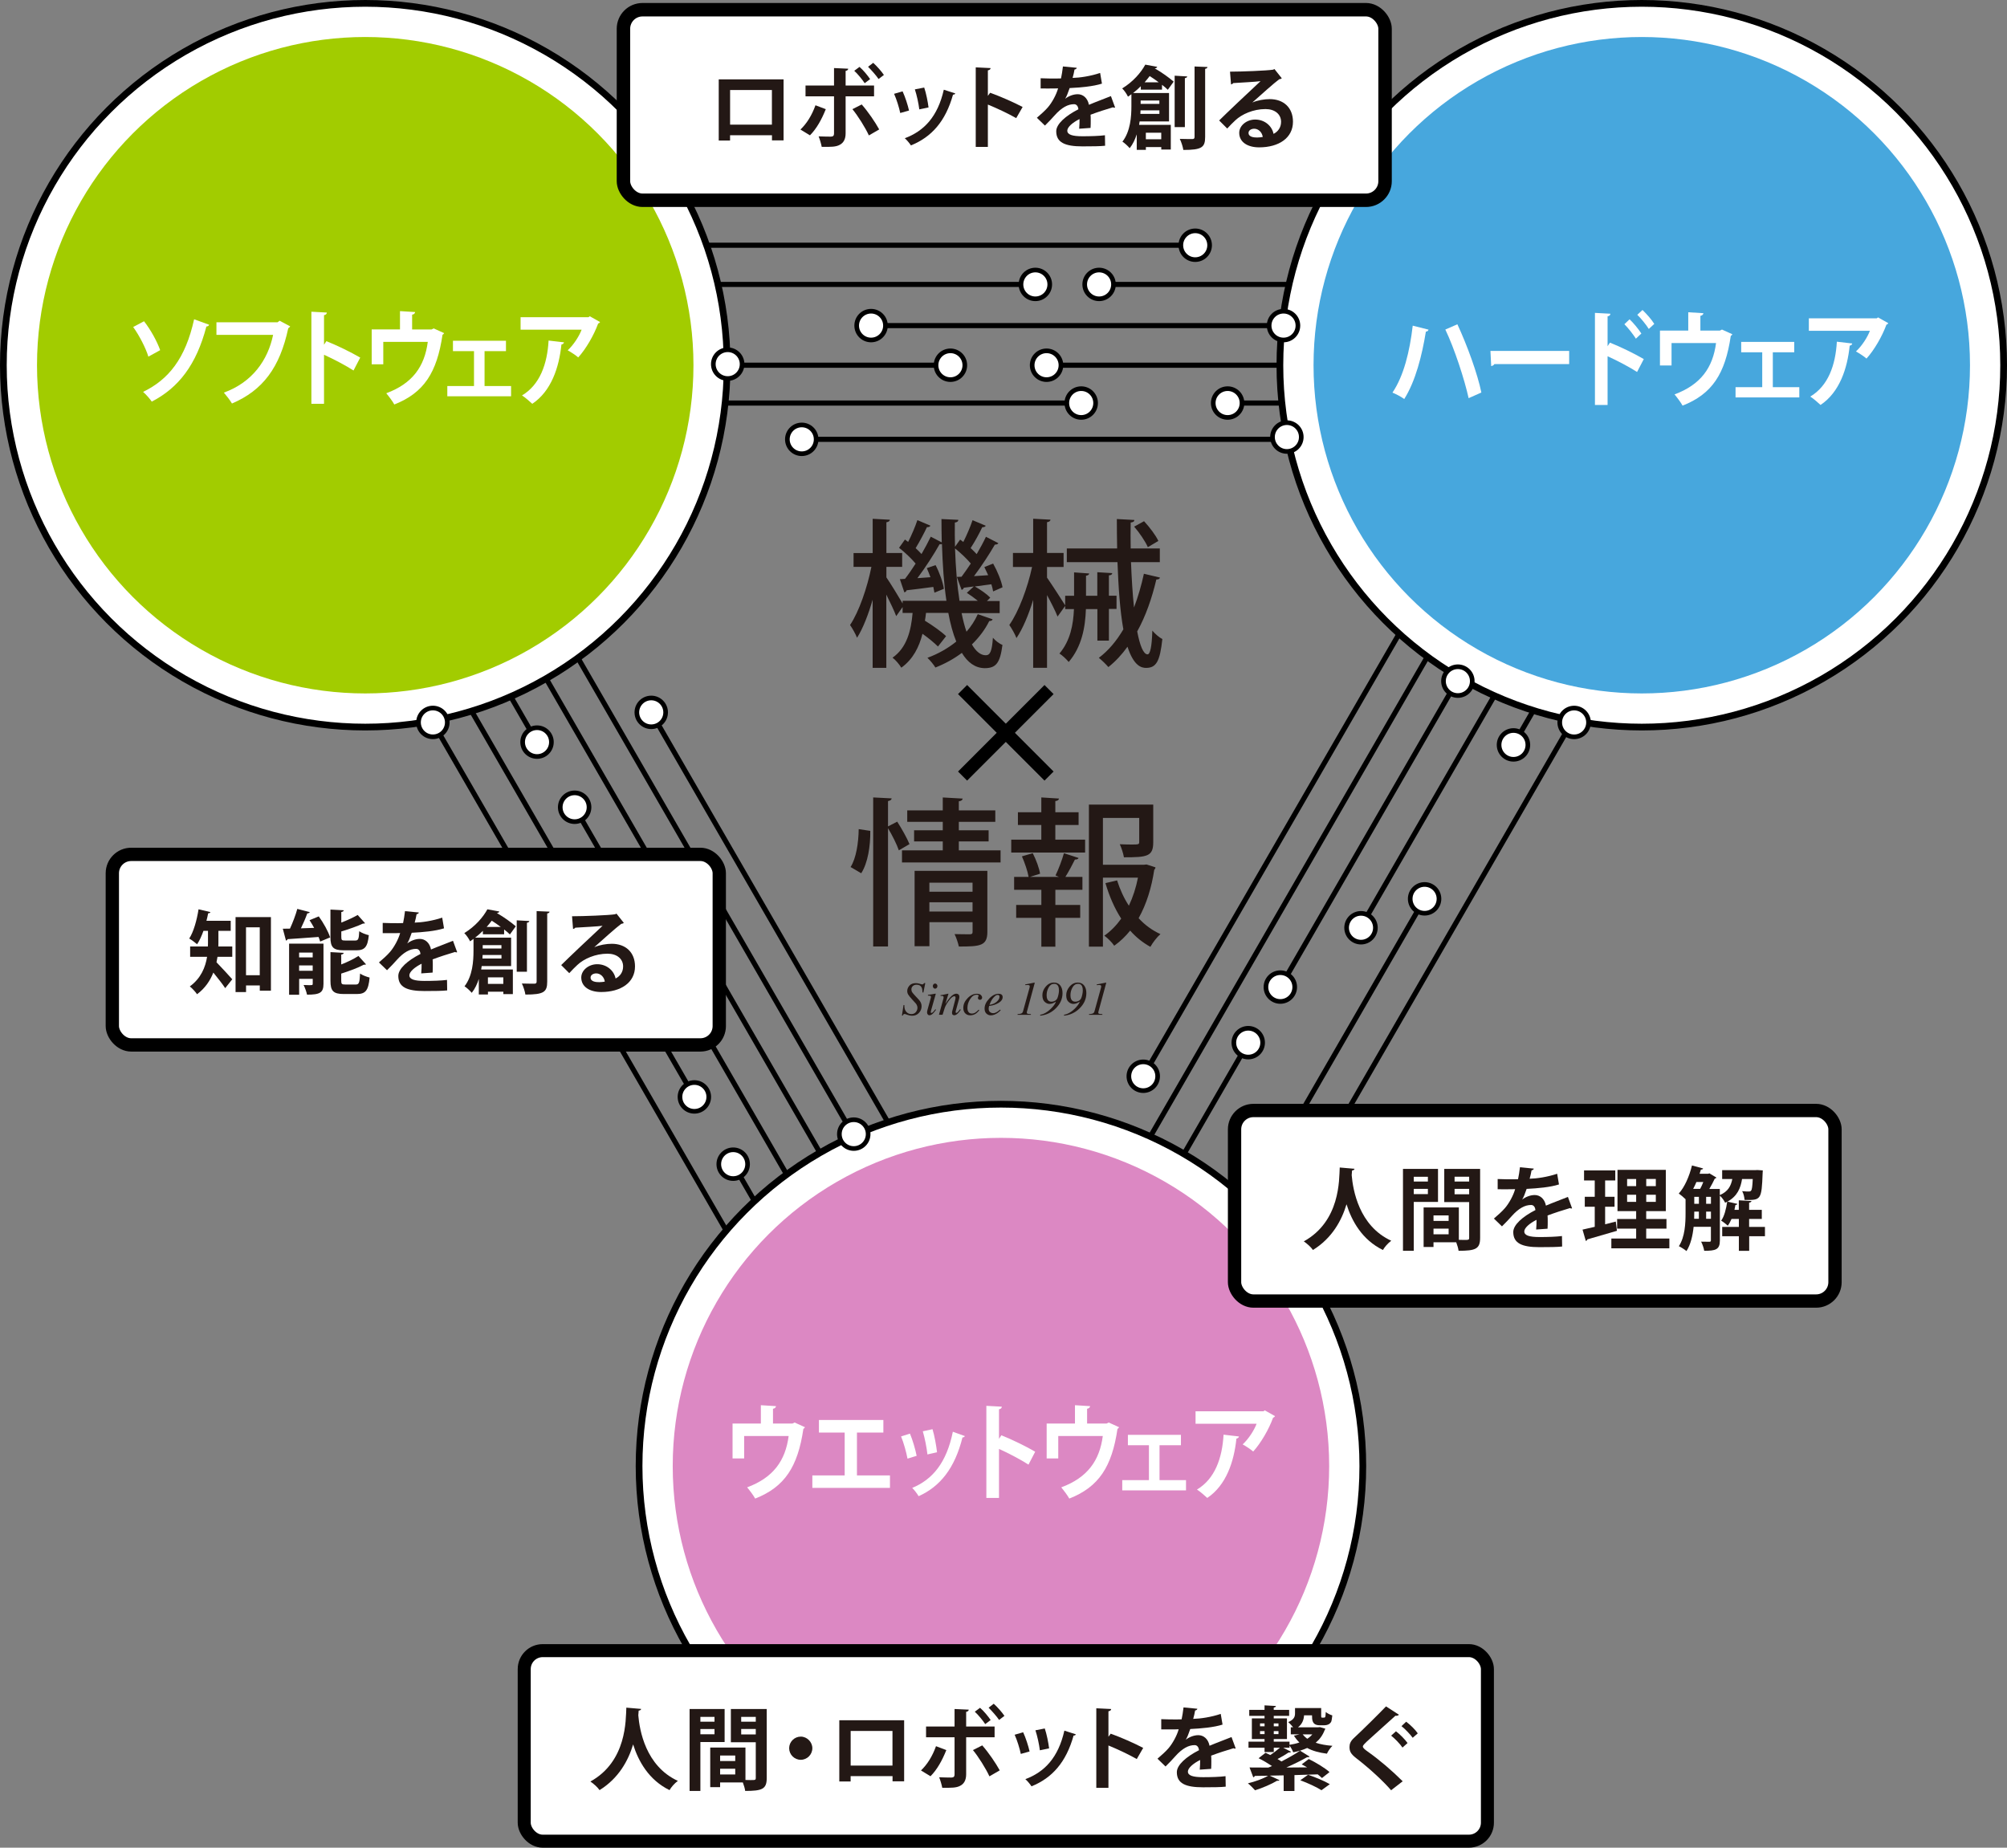 <?xml version="1.0" encoding="UTF-8"?> <svg xmlns="http://www.w3.org/2000/svg" id="_3image" viewBox="0 0 597.1 549.71"><rect x="0" y="0" width="597.1" height="549.71" fill="#808080" stroke="none"/><polyline points="238.53 130.71 312.02 130.71 449.53 130.71" style="fill:none; stroke:#000; stroke-miterlimit:10; stroke-width:1.52px;"></polyline><line x1="298.19" y1="392.84" x2="193.75" y2="211.94" style="fill:none; stroke:#000; stroke-miterlimit:10; stroke-width:1.52px;"></line><line x1="417.28" y1="186.78" x2="340.13" y2="320.2" style="fill:none; stroke:#000; stroke-miterlimit:10; stroke-width:1.52px;"></line><polyline points="253.01 336.18 128.15 119.91 321.67 119.91" style="fill:none; stroke:#000; stroke-miterlimit:10; stroke-width:1.52px;"></polyline><polyline points="365.23 119.91 468.24 119.91 441.13 166.85 404.4 230.47 298.19 414.44" style="fill:none; stroke:#000; stroke-miterlimit:10; stroke-width:1.52px;"></polyline><polyline points="311.36 108.66 487.72 108.66 380.91 293.67" style="fill:none; stroke:#000; stroke-miterlimit:10; stroke-width:1.52px;"></polyline><polyline points="371.36 310.21 298.19 436.94 108.66 108.66 282.76 108.66" style="fill:none; stroke:#000; stroke-miterlimit:10; stroke-width:1.52px;"></polyline><polyline points="508.16 96.87 417.15 254.48 404 277.27" style="fill:none; stroke:#000; stroke-miterlimit:10; stroke-width:1.52px;"></polyline><line x1="259.15" y1="96.87" x2="377.58" y2="96.87" style="fill:none; stroke:#000; stroke-miterlimit:10; stroke-width:1.52px;"></line><line x1="159.77" y1="220.79" x2="88.23" y2="96.87" style="fill:none; stroke:#000; stroke-miterlimit:10; stroke-width:1.52px;"></line><line x1="298.19" y1="460.53" x2="170.96" y2="240.17" style="fill:none; stroke:#000; stroke-miterlimit:10; stroke-width:1.52px;"></line><polyline points="326.99 84.62 529.37 84.62 450.27 221.62" style="fill:none; stroke:#000; stroke-miterlimit:10; stroke-width:1.52px;"></polyline><polyline points="206.58 326.35 67.01 84.62 308.03 84.62" style="fill:none; stroke:#000; stroke-miterlimit:10; stroke-width:1.52px;"></polyline><polyline points="423.83 267.42 298.19 485.03 218.13 346.36" style="fill:none; stroke:#000; stroke-miterlimit:10; stroke-width:1.52px;"></polyline><polyline points="549.57 72.96 298.19 508.35 188.51 318.38 130.6 218.07" style="fill:none; stroke:#000; stroke-miterlimit:10; stroke-width:1.52px;"></polyline><line x1="46.82" y1="72.96" x2="355.59" y2="72.96" style="fill:none; stroke:#000; stroke-miterlimit:10; stroke-width:1.52px;"></line><path d="m268.79,299.01l.27.03c0,.16,0,.26,0,.29,0,.72.2,1.3.6,1.73.4.44.89.65,1.46.65s1.03-.2,1.35-.59.48-.82.48-1.29c0-.18-.03-.36-.09-.55-.09-.3-.24-.57-.46-.8l-.89-.97c-.68-.75-1.12-1.28-1.31-1.61-.19-.32-.29-.67-.29-1.05,0-.58.22-1.12.65-1.61.43-.49,1.07-.74,1.91-.74.37,0,.76.06,1.16.19.4.13.63.19.71.19.15,0,.28-.04.37-.13.1-.09.18-.17.24-.27h.33l-.57,2.82-.25-.04c-.02-.67-.11-1.16-.26-1.47-.27-.55-.77-.82-1.51-.82-.46,0-.83.13-1.11.39-.29.26-.43.59-.43.98,0,.32.06.59.19.8.13.21.38.52.74.91l1.28,1.38c.23.25.42.53.58.85.16.32.24.68.24,1.1,0,.74-.26,1.39-.77,1.96-.51.57-1.2.86-2.06.86-.45,0-.9-.09-1.36-.26-.46-.17-.74-.26-.85-.26-.17,0-.29.04-.36.12s-.14.2-.2.35h-.25l.48-3.16Z" style="fill:#231815; stroke-width:0px;"></path><path d="m278.37,295.64s.04.04.03.06l-1.4,4.94c-.06.26-.1.42-.1.47,0,.07.01.13.04.18.02.06.08.08.17.08.16,0,.36-.14.62-.41.15-.16.34-.39.56-.69l.18.15-.07.1c-.35.48-.63.83-.86,1.04-.36.33-.7.5-1.04.5-.2,0-.36-.08-.49-.25-.13-.17-.2-.36-.2-.59,0-.13,0-.25.03-.35.02-.1.05-.25.1-.44l.99-3.56c.01-.05.02-.11.03-.15,0-.04.01-.09.01-.14,0-.17-.06-.27-.18-.31-.12-.04-.36-.06-.72-.06v-.23c.38-.05.65-.08.82-.11s.34-.05.5-.08c.22-.04.43-.08.62-.12.2-.04.31-.06.33-.04Zm-.65-1.73c-.13-.15-.2-.33-.2-.53s.07-.39.2-.54c.13-.15.3-.22.48-.22s.35.07.49.22c.14.15.2.33.2.54s-.07.39-.2.54c-.14.15-.3.22-.49.22s-.35-.07-.48-.22Z" style="fill:#231815; stroke-width:0px;"></path><path d="m279.35,301.91l1.18-4.28c.1-.36.16-.58.18-.66.02-.08.02-.16.02-.25,0-.13-.04-.24-.11-.32-.08-.08-.22-.11-.45-.11-.06,0-.11,0-.16,0-.05,0-.11.02-.18.02v-.23c.3-.04.51-.08.64-.1s.26-.05.41-.08l1.23-.27s.05.04.06.06l-.92,2.98c.57-.86,1.04-1.5,1.42-1.92.67-.74,1.27-1.11,1.8-1.11.2,0,.38.04.53.12.28.15.42.43.42.82,0,.11-.01.23-.03.35-.02.12-.05.25-.09.39l-.91,3.31c-.02.07-.04.15-.06.25-.02.1-.03.17-.03.21,0,.07.02.13.05.19.03.06.08.08.15.08.11,0,.25-.07.4-.21s.4-.44.74-.9l.2.18c-.37.51-.67.87-.88,1.08-.37.37-.73.55-1.07.55-.15,0-.3-.05-.45-.16-.14-.1-.21-.29-.21-.56,0-.08,0-.16.02-.25.01-.09.03-.16.04-.23l.88-3.36c.05-.18.08-.34.09-.45s.02-.2.02-.25c0-.11-.03-.21-.08-.29-.05-.08-.15-.12-.28-.12-.35,0-.79.31-1.32.94-.31.37-.63.82-.95,1.33-.24.4-.43.79-.57,1.17-.14.38-.36,1.07-.66,2.08h-1.06Z" style="fill:#231815; stroke-width:0px;"></path><path d="m291.82,296.04c.25.25.37.5.37.74,0,.22-.06.38-.19.5-.13.12-.28.18-.46.18s-.31-.05-.43-.16c-.12-.11-.17-.24-.17-.39,0-.12.04-.25.11-.39s.11-.23.11-.27c0-.08-.05-.15-.14-.21-.09-.06-.25-.09-.45-.09-.74,0-1.39.42-1.93,1.27-.55.85-.82,1.73-.82,2.66,0,.52.11.93.33,1.23.22.29.55.44,1,.44.36,0,.7-.1,1.03-.31s.64-.47.92-.79l.05-.05.2.15c-.32.41-.63.73-.93.95-.53.38-1.12.57-1.76.57s-1.12-.2-1.5-.59c-.38-.39-.57-.93-.57-1.62,0-1.05.43-2.01,1.28-2.89.84-.88,1.76-1.31,2.74-1.31.56,0,.97.12,1.22.38Z" style="fill:#231815; stroke-width:0px;"></path><path d="m294.29,297.1c.91-.96,1.86-1.44,2.83-1.44.36,0,.65.08.86.25s.32.41.32.74c0,.66-.39,1.23-1.17,1.7s-1.6.76-2.45.87l-.39.05c-.06.19-.1.34-.12.45-.02.11-.03.25-.03.43,0,.41.13.72.4.95.27.23.58.34.94.34s.71-.12,1.1-.35c.22-.13.54-.38.96-.72l.18.16c-.21.26-.5.53-.89.81-.69.49-1.38.74-2.07.74-.49,0-.92-.17-1.29-.52s-.55-.84-.55-1.49c0-1.02.46-2.01,1.38-2.97Zm2.24.93c.55-.49.83-.98.83-1.46,0-.17-.04-.31-.12-.42-.08-.1-.21-.15-.37-.15-.3,0-.59.13-.88.38-.29.26-.55.54-.78.87-.24.38-.44.74-.58,1.08-.08.18-.16.39-.25.63.88-.13,1.6-.44,2.15-.93Z" style="fill:#231815; stroke-width:0px;"></path><path d="m302.75,301.68h.47c.31-.04.56-.11.74-.21s.31-.27.38-.52l1.93-6.98c.03-.12.06-.21.07-.29.02-.08.02-.15.02-.22,0-.16-.05-.27-.16-.33-.11-.05-.27-.08-.51-.08l-.68.04v-.21l.18-.03c.13-.02.47-.09,1.03-.2.56-.11.95-.19,1.19-.24l.21-.05.13-.02.08.05s0,.05,0,.08c0,.03,0,.05-.02.08l-2.3,8.48s-.02.07-.02.11c0,.04,0,.07,0,.11,0,.19.08.31.25.36s.49.08.96.1v.21h-3.95v-.23Z" style="fill:#231815; stroke-width:0px;"></path><path d="m311.12,293.54c.66-.8,1.47-1.21,2.42-1.21.83,0,1.47.29,1.91.87.44.58.66,1.33.66,2.25,0,1.72-.67,3.24-2.02,4.56-1.31,1.28-2.85,2-4.62,2.16v-.26c1.09-.19,2.15-.79,3.16-1.78.8-.79,1.3-1.47,1.5-2.06l-.05-.03c-.27.17-.56.33-.87.45-.31.13-.64.19-.98.19-.48,0-.96-.2-1.42-.61s-.69-1.07-.69-1.99.33-1.75.99-2.55Zm2.74,4.21c.34-.19.59-.46.74-.82.1-.24.2-.58.3-1.02.1-.45.15-.85.15-1.21,0-.51-.06-.91-.18-1.2-.22-.53-.63-.8-1.24-.8-.69,0-1.24.36-1.64,1.07-.4.71-.61,1.48-.61,2.31,0,.48.06.86.19,1.15.23.53.65.79,1.28.79.34,0,.68-.09,1.02-.28Z" style="fill:#231815; stroke-width:0px;"></path><path d="m318.21,293.54c.66-.8,1.47-1.21,2.42-1.21.83,0,1.47.29,1.91.87.44.58.66,1.33.66,2.25,0,1.72-.67,3.24-2.02,4.56-1.31,1.28-2.85,2-4.62,2.16v-.26c1.09-.19,2.15-.79,3.16-1.78.8-.79,1.3-1.47,1.5-2.06l-.05-.03c-.27.17-.56.33-.87.45-.31.13-.64.19-.98.19-.48,0-.96-.2-1.42-.61s-.69-1.07-.69-1.99.33-1.75.99-2.55Zm2.74,4.21c.34-.19.59-.46.74-.82.1-.24.2-.58.3-1.02.1-.45.15-.85.15-1.21,0-.51-.06-.91-.18-1.2-.22-.53-.63-.8-1.24-.8-.69,0-1.24.36-1.64,1.07-.4.71-.61,1.48-.61,2.31,0,.48.06.86.19,1.15.23.53.65.79,1.28.79.34,0,.68-.09,1.02-.28Z" style="fill:#231815; stroke-width:0px;"></path><path d="m324.01,301.68h.47c.31-.04.56-.11.74-.21s.31-.27.38-.52l1.93-6.98c.03-.12.06-.21.07-.29.02-.08.02-.15.02-.22,0-.16-.05-.27-.16-.33-.11-.05-.27-.08-.5-.08l-.68.04v-.21l.18-.03c.13-.02.47-.09,1.03-.2.56-.11.95-.19,1.19-.24l.21-.05.13-.02.08.05s0,.05,0,.08c0,.03,0,.05-.02.08l-2.3,8.48s-.02.07-.02.11c0,.04-.01.07-.01.11,0,.19.08.31.25.36.17.05.49.08.96.1v.21h-3.95v-.23Z" style="fill:#231815; stroke-width:0px;"></path><path d="m286.07,182.35c.43,2.08.9,3.98,1.47,5.59,1.37-1.56,2.51-3.32,3.36-5.21l4.41,1.52c-.09.33-.43.52-1,.52-1.23,2.51-2.98,4.83-5.16,6.96,1.18,2.04,2.56,3.22,4.12,3.22,1.28,0,1.85-1.14,2.13-5.21.71.85,1.94,1.8,2.84,2.13-.71,5.45-1.94,6.92-5.31,6.92-2.8-.05-5.02-1.66-6.77-4.55-2.32,1.75-4.98,3.22-7.87,4.36-.47-.81-1.61-2.18-2.37-2.89,3.22-1.18,6.11-2.84,8.58-4.83-1-2.42-1.75-5.26-2.37-8.53h-6.63c-.09.76-.19,1.56-.33,2.32,2.32,1.42,4.93,3.27,6.3,4.6l-2.42,3.08c-1.04-1.04-2.8-2.51-4.6-3.79-1,3.89-2.75,7.53-6.3,10.09-.57-.95-1.71-2.32-2.61-2.98,4.26-2.98,5.5-8.01,5.97-13.31h-2.98v-1.75l-1.9,2.7c-.57-1.52-1.8-4.12-2.94-6.4v21.79h-4.07v-20.28c-1.28,4.41-2.89,8.58-4.64,11.32-.47-1.18-1.42-2.84-2.08-3.79,2.65-3.93,5.12-11.13,6.35-17.29h-5.31v-4.12h5.69v-10.19l5.12.28c-.05.38-.33.62-1.04.76v9.14h4.69v4.12h-4.69v3.13c1.14,1.66,3.74,5.88,4.83,7.77v-.81h13.03c-.76-5.07-1.14-10.8-1.33-16.87-.19.05-.43.05-.71.05-1.66,2.98-4.22,6.92-6.59,10.09l3.88-.28c-.33-.9-.71-1.85-1.09-2.7l2.61-.9c1.18,2.23,2.23,5.21,2.46,7.06l-2.8,1.14c-.09-.52-.19-1.09-.33-1.71-3.08.43-5.92.76-7.96,1-.05.33-.33.52-.66.62l-1.33-3.93,1.52-.09c1-1.28,2.08-2.84,3.17-4.55-1.23-1.47-3.22-3.36-4.93-4.69l1.75-2.46.95.71c1.04-2.04,2.13-4.6,2.75-6.49l3.88,1.66c-.14.28-.52.47-1.04.43-.81,1.75-2.18,4.31-3.36,6.25.66.62,1.23,1.18,1.75,1.75,1.04-1.8,1.99-3.6,2.75-5.16l3.27,1.71c-.05-2.27-.09-4.6-.09-6.96l5.02.24c0,.43-.33.71-1.04.81-.05,2.46,0,4.88.05,7.2l1.52-2.13c.33.24.62.43.95.71,1.04-2.04,2.13-4.64,2.75-6.49l3.93,1.66c-.14.28-.57.47-1.04.43-.85,1.8-2.23,4.36-3.46,6.21.66.62,1.28,1.23,1.8,1.8,1.04-1.8,2.04-3.6,2.75-5.16l3.7,1.9c-.14.28-.52.43-1.04.43-1.56,2.7-3.98,6.44-6.21,9.38l4.22-.28c-.38-.85-.76-1.66-1.14-2.42l2.61-1.04c1.28,2.27,2.46,5.16,2.8,7.06l-2.8,1.23c-.09-.62-.28-1.33-.52-2.13l-4.93.66c1.66.9,3.65,2.32,4.6,3.32l-.99,1h3.79v3.6h-11.32Zm-1.42-10.71l1.42-.05c.85-1.14,1.8-2.51,2.75-3.93-1.18-1.42-3.03-3.17-4.69-4.5.19,5.69.62,10.99,1.33,15.59h5.45c-1-.81-2.23-1.71-3.27-2.37l2.08-1.9-2.98.38c-.09.33-.33.57-.66.62l-1.42-3.84Z" style="fill:#231815; stroke-width:0px;"></path><path d="m329.94,190.6h-3.46v-9.38h-3.41c-.19,5.45-1.23,11.18-5.12,15.73-.62-.76-1.9-1.99-2.75-2.51,3.27-3.89,4.12-8.67,4.31-13.22h-2.61v-.95l-2.27,3.17c-.57-1.52-1.9-4.12-3.13-6.4v21.65h-4.12v-20.23c-1.37,4.5-3.13,8.67-4.97,11.37-.43-1.14-1.42-2.89-2.13-3.89,2.79-3.93,5.45-11.09,6.77-17.25h-5.69v-4.17h6.02v-10.19l5.16.28c-.05.38-.33.62-1.04.76v9.14h4.93v4.17h-4.93v3.17c1.33,1.9,4.55,6.87,5.4,8.24v-2.84h2.65v-6.96l4.5.33c-.05.33-.28.57-.95.66v5.97h3.36v-7.01l4.45.28c-.05.38-.33.62-1,.66v6.06h2.27v3.93h-2.27v9.38Zm6.54-23.36c.19,4.83.47,9.48.9,13.5,1.18-3.13,2.18-6.49,2.94-10.04l4.79,1.14c-.09.38-.47.57-1.09.57-1.33,5.64-3.17,10.9-5.69,15.45.8,4.22,1.85,6.82,3.08,6.82.76,0,1.28-2.23,1.42-7.06.8.95,2.04,2.04,2.98,2.51-.71,6.59-1.8,8.58-4.83,8.58-1.33,0-3.65-.47-5.54-6.3-1.66,2.32-3.55,4.36-5.69,6.06-.62-.76-1.99-2.08-2.84-2.75,2.84-2.13,5.26-5.02,7.3-8.48-1-5.5-1.47-12.51-1.75-19.99h-15.07v-4.07h14.97c-.05-2.89-.09-5.83-.09-8.76l5.21.28c0,.43-.33.66-1.09.76-.05,2.56-.05,5.16,0,7.72h8.67v4.07h-8.58Zm3.88-12.18c1.66,1.8,3.51,4.22,4.26,5.88l-3.13,1.85c-.71-1.66-2.46-4.26-4.07-6.11l2.94-1.61Z" style="fill:#231815; stroke-width:0px;"></path><path d="m258.92,247.21c.05,4.45-.71,9.52-2.7,12.6-2.84-1.71-3.03-1.75-3.17-1.85,1.66-2.56,2.37-7.2,2.42-11.28l3.46.52Zm8.01-2.75c1.37,2.13,2.94,4.93,3.65,6.68l-3.17,1.85c-.57-1.71-1.94-4.45-3.22-6.59v35.2h-4.41v-44.35l5.5.28c-.05.43-.38.66-1.09.81v7.53l2.75-1.42Zm18.34,8.53h12.41v3.6h-29.33v-3.6h12.13v-2.65h-8.53v-3.32h8.53v-2.51h-10.57v-3.41h10.57v-3.84l5.92.33c-.05.43-.38.71-1.14.81v2.7h10.85v3.41h-10.85v2.51h8.86v3.32h-8.86v2.65Zm8.48,6.11v18.15c0,4.17-2.13,4.36-8.48,4.36-.24-1.09-.76-2.65-1.28-3.7,1.94.05,3.93.05,4.55.05s.81-.19.81-.71v-2.89h-12.84v7.15h-4.41v-22.41h21.65Zm-4.41,3.51h-12.84v2.7h12.84v-2.7Zm-12.84,8.58h12.84v-2.75h-12.84v2.75Z" style="fill:#231815; stroke-width:0px;"></path><path d="m313.97,245.45v4.36h8.86v3.84h-21.98v-3.84h8.95v-4.36h-6.96v-3.79h6.96v-4.41l5.26.33c-.05.38-.33.66-1.09.76v3.32h6.92v3.79h-6.92Zm.05,15.02c.9-1.85,1.99-4.74,2.51-6.63l4.36,1.42c-.14.33-.47.47-1.09.47-.71,1.42-1.85,3.6-2.84,5.16h5.07v3.84h-8.05v4.5h7.39v3.84h-7.39v8.58h-4.17v-8.58h-7.49v-3.84h7.49v-4.5h-8.1v-3.84h4.31c-.28-1.66-1.14-4.17-1.99-6.11l3.22-.95c1,1.94,1.94,4.5,2.18,6.11l-2.98.95h8.58l-1-.43Zm27.1-3.27l2.65.85c-.05.38-.19.52-.38.76-.76,5.12-2.27,10.14-4.64,14.36,1.85,2.04,4.08,3.65,6.49,4.74-1,.85-2.32,2.56-2.99,3.79-2.23-1.23-4.26-2.84-6.02-4.83-1.37,1.71-2.94,3.22-4.74,4.5-.66-1-1.94-2.27-2.94-2.99,1.94-1.37,3.6-3.08,5.02-5.07-1.99-3.08-3.55-6.68-4.69-10.57l3.46-.81c.85,2.65,1.99,5.21,3.51,7.53,1.23-2.61,2.13-5.4,2.7-8.34h-10.42v20.52h-4.17v-42.26h19.14v11.23c0,4.22-1.85,4.45-8.72,4.45-.19-1.14-.71-2.75-1.23-3.89,1.28.05,2.56.09,3.51.09,2.08,0,2.27-.05,2.27-.76v-7.15h-10.8v13.93h12.18l.81-.09Z" style="fill:#231815; stroke-width:0px;"></path><line x1="286.37" y1="205.15" x2="312.1" y2="230.89" style="fill:#fff; stroke:#000; stroke-miterlimit:10; stroke-width:3.82px;"></line><line x1="312.1" y1="205.15" x2="286.37" y2="230.89" style="fill:#fff; stroke:#000; stroke-miterlimit:10; stroke-width:3.82px;"></line><circle cx="193.75" cy="211.94" r="4.28" style="fill:#fff; stroke:#000; stroke-miterlimit:10; stroke-width:1.38px;"></circle><circle cx="340.13" cy="320.2" r="4.28" style="fill:#fff; stroke:#000; stroke-miterlimit:10; stroke-width:1.38px;"></circle><circle cx="450.27" cy="221.62" r="4.28" style="fill:#fff; stroke:#000; stroke-miterlimit:10; stroke-width:1.38px;"></circle><circle cx="404.91" cy="276.02" r="4.28" style="fill:#fff; stroke:#000; stroke-miterlimit:10; stroke-width:1.38px;"></circle><circle cx="380.91" cy="293.67" r="4.28" style="fill:#fff; stroke:#000; stroke-miterlimit:10; stroke-width:1.38px;"></circle><circle cx="371.36" cy="310.21" r="4.28" style="fill:#fff; stroke:#000; stroke-miterlimit:10; stroke-width:1.38px;"></circle><circle cx="423.83" cy="267.42" r="4.28" style="fill:#fff; stroke:#000; stroke-miterlimit:10; stroke-width:1.38px;"></circle><circle cx="282.76" cy="108.66" r="4.28" style="fill:#fff; stroke:#000; stroke-miterlimit:10; stroke-width:1.38px;"></circle><circle cx="321.67" cy="119.91" r="4.28" style="fill:#fff; stroke:#000; stroke-miterlimit:10; stroke-width:1.38px;"></circle><circle cx="238.53" cy="130.71" r="4.28" style="fill:#fff; stroke:#000; stroke-miterlimit:10; stroke-width:1.38px;"></circle><circle cx="311.36" cy="108.66" r="4.28" style="fill:#fff; stroke:#000; stroke-miterlimit:10; stroke-width:1.38px;"></circle><circle cx="365.23" cy="119.91" r="4.28" style="fill:#fff; stroke:#000; stroke-miterlimit:10; stroke-width:1.38px;"></circle><circle cx="159.77" cy="220.79" r="4.28" style="fill:#fff; stroke:#000; stroke-miterlimit:10; stroke-width:1.38px;"></circle><circle cx="170.96" cy="240.17" r="4.28" style="fill:#fff; stroke:#000; stroke-miterlimit:10; stroke-width:1.38px;"></circle><circle cx="206.58" cy="326.35" r="4.28" style="fill:#fff; stroke:#000; stroke-miterlimit:10; stroke-width:1.38px;"></circle><circle cx="218.13" cy="346.36" r="4.28" style="fill:#fff; stroke:#000; stroke-miterlimit:10; stroke-width:1.38px;"></circle><circle cx="297.79" cy="436.18" r="107.66" style="fill:#fff; stroke-width:0px;"></circle><circle cx="297.79" cy="436.18" r="107.66" style="fill:none; stroke:#000; stroke-miterlimit:10; stroke-width:2px;"></circle><circle cx="297.79" cy="436.18" r="97.65" style="fill:#dc88c3; stroke-width:0px;"></circle><circle cx="488.44" cy="108.66" r="107.66" style="fill:#fff; stroke-width:0px;"></circle><circle cx="488.44" cy="108.66" r="107.66" style="fill:none; stroke:#000; stroke-miterlimit:10; stroke-width:2px;"></circle><circle cx="488.44" cy="108.66" r="97.65" style="fill:#47a7dd; stroke-width:0px;"></circle><rect x="33.42" y="254.19" width="180.57" height="56.69" rx="5.61" ry="5.61" style="fill:#fff; stroke:#000; stroke-miterlimit:10; stroke-width:3.96px;"></rect><rect x="367.29" y="330.39" width="178.64" height="56.69" rx="5.61" ry="5.61" style="fill:#fff; stroke:#000; stroke-miterlimit:10; stroke-width:3.96px;"></rect><path d="m64.98,276.94v3.66c0,.32,0,.65-.03,1h4.15v3.07h-4.39c-.08.54-.19,1.08-.3,1.62,1.32,1.35,4.01,4.28,4.69,5.06l-2.1,2.64c-.81-1.24-2.29-3.1-3.53-4.63-.94,2.4-2.48,4.69-4.85,6.44-.4-.65-1.56-1.88-2.15-2.32,3.34-2.45,4.63-5.71,5.14-8.81h-5.04v-3.07h5.28c.03-.35.03-.7.03-1.05v-3.61h-1.35c-.54,1.51-1.16,2.91-1.89,3.99-.54-.48-1.64-1.29-2.34-1.7,1.29-1.99,2.26-5.44,2.77-8.7l3.53.83c-.08.24-.3.35-.67.35-.13.73-.32,1.48-.51,2.24h7.22v2.99h-3.66Zm5.09-4.09h10.53v21.9h-3.31v-1.56h-4.09v1.97h-3.12v-22.3Zm3.12,17.29h4.09v-14.25h-4.09v14.25Z" style="fill:#231815; stroke-width:0px;"></path><path d="m92.17,271.37c-.11.22-.35.35-.75.38-.48,1.35-1.19,2.99-1.89,4.44,1.27-.05,2.59-.08,3.93-.13-.43-.81-.92-1.59-1.37-2.29l2.75-1.13c1.37,1.91,2.83,4.47,3.37,6.25l-2.96,1.24c-.11-.4-.27-.89-.48-1.37-3.45.27-6.92.49-9.21.65-.05.24-.27.38-.48.43l-.94-3.53c.62,0,1.35-.03,2.13-.03.83-1.8,1.7-4.09,2.18-5.87l3.74.97Zm4.07,9.37v11.98c0,2.67-1.13,3.21-4.9,3.21-.16-.86-.62-2.1-1.02-2.88.57.03,1.13.05,1.59.05,1.02,0,1.13,0,1.13-.43v-1.45h-4.04v4.74h-2.99v-15.22h10.23Zm-3.21,2.67h-4.04v1.43h4.04v-1.43Zm-4.04,5.41h4.04v-1.59h-4.04v1.59Zm16.7-9c.89,0,1.08-.4,1.19-2.77.65.48,1.97,1,2.85,1.18-.35,3.5-1.21,4.5-3.72,4.5h-3.74c-3.18,0-3.96-.94-3.96-3.93v-8.19l3.96.21c-.03.27-.24.43-.73.51v3.15c1.83-.7,3.61-1.54,4.88-2.26l2.18,2.45c-.11.11-.3.11-.62.11-1.67.78-4.09,1.64-6.44,2.34v1.62c0,.97.16,1.08,1.19,1.08h2.96Zm-4.17,11.99c0,.97.19,1.1,1.24,1.1h3.1c.94,0,1.13-.51,1.27-3.26.67.49,1.97.97,2.83,1.19-.35,3.82-1.19,4.9-3.8,4.9h-3.85c-3.18,0-3.99-.94-3.99-3.93v-8.54l3.93.22c-.03.27-.22.43-.73.51v2.94c1.94-.75,3.8-1.67,5.12-2.53l2.26,2.5c-.13.11-.38.11-.67.11-1.7.92-4.26,1.86-6.71,2.64v2.16Z" style="fill:#231815; stroke-width:0px;"></path><path d="m135.99,283.3c-.08.03-.13.05-.22.05-.13,0-.27-.05-.38-.13-2.02.59-4.69,1.46-6.68,2.21.05.54.05,1.16.05,1.8s0,1.35-.05,2.13l-3.39.24c.08-1,.13-2.1.11-2.88-2.1,1.05-3.64,2.42-3.64,3.45,0,1.19,1.48,1.67,4.52,1.67,2.37,0,4.98-.08,6.68-.3l.05,3.12c-1.4.16-3.72.19-6.76.19-5.2,0-7.78-1.16-7.78-4.5,0-2.16,2.8-4.61,6.6-6.54-.08-.78-.48-1.51-1.29-1.51-1.78,0-3.66.92-5.87,3.42-.65.75-1.64,1.8-2.8,2.94l-2.4-2.32c1.13-.97,2.45-2.13,3.29-3.12,1.19-1.37,2.5-3.74,3.02-5.63l-1.02.03c-.59,0-3.5.03-4.17,0v-3.04c1.51.08,3.45.08,4.63.08l1.43-.03c.24-1.1.4-2.18.57-3.55l4.12.4c-.05.27-.3.46-.67.51-.13.86-.35,1.67-.57,2.5,2.13-.05,5.31-.51,8.19-1.48l.54,3.18c-2.58.83-6.3,1.16-9.61,1.32-.48,1.43-.94,2.58-1.32,3.15h.03c.97-.75,2.37-1.32,3.69-1.32,1.56,0,2.94,1.1,3.34,3.15,2.07-.89,4.61-1.8,6.54-2.59l1.24,3.39Z" style="fill:#231815; stroke-width:0px;"></path><path d="m149.96,277.96h-6.3v-1.02c-.7.7-1.45,1.37-2.29,2.02h10.69v8.46h-8.75l-.16,1.02h9.43v7.33h-2.83v-.73h-4.58v.83h-2.72v-4.61c-.48,1.51-1.16,2.94-2.1,4.12-.43-.54-1.59-1.62-2.15-1.94,2.4-3.12,2.67-7.49,2.67-10.56v-3.55c-.32.24-.67.48-1.02.73-.32-.73-1.16-1.94-1.72-2.45,3.29-2.02,5.6-4.74,6.87-7.08l3.55.65c-.08.24-.3.43-.67.43l-.03.05c2.07,1.19,4.31,2.8,5.6,3.93l-1.75,2.42c-.46-.46-1.05-.97-1.72-1.48v1.43Zm-6.38,6.17c0,.35-.03.7-.05,1.05h5.66v-1.05h-5.6Zm5.6-2.94h-5.57v1h5.57v-1Zm-.19-5.41c-.86-.65-1.8-1.29-2.69-1.86-.46.62-.97,1.24-1.51,1.86h4.2Zm.75,15h-4.58v1.94h4.58v-1.94Zm7.73-16.75c-.03.27-.22.4-.7.51v14.57h-3.04v-15.3l3.74.21Zm2.18-2.96l3.85.16c-.05.27-.22.46-.7.54v20.28c0,3.1-1.02,3.85-6.49,3.85-.13-.89-.59-2.37-1.05-3.29,1.62.05,3.2.05,3.72.05.48,0,.67-.16.67-.65v-20.95Z" style="fill:#231815; stroke-width:0px;"></path><path d="m176.86,281.79c1.48-.65,3.58-1,5.14-1,4.09,0,6.92,2.5,6.92,6.73,0,4.82-4.2,7.62-10.07,7.62-3.47,0-5.92-1.59-5.92-4.31,0-2.18,2.21-3.96,4.74-3.96,2.85,0,5.01,1.91,5.47,4.25,1.32-.65,2.24-1.91,2.24-3.58,0-2.32-1.91-3.8-4.63-3.8-3.66,0-7.06,1.54-8.97,3.34-.65.59-1.72,1.67-2.42,2.45l-2.4-2.4c1.91-1.91,8.7-8.35,12.31-11.69-1.32.19-5.98.43-8.13.56-.08.19-.4.35-.65.4l-.3-3.8c3.45,0,11.04-.3,12.82-.59l.4-.19,2.18,2.75c-.16.16-.48.27-.78.3-1.4,1.02-5.74,4.9-7.94,6.87v.03Zm1.43,10.42c.46,0,1.29-.08,1.64-.16-.19-1.43-1.32-2.45-2.53-2.45-.89,0-1.7.46-1.7,1.24,0,1.27,1.7,1.37,2.59,1.37Z" style="fill:#231815; stroke-width:0px;"></path><path d="m402.98,347.73c0,.27-.3.46-.73.51-.03.38-.08.86-.11,1.4.38,4.36,2.13,15.06,11.77,19.5-1.02.75-1.97,1.86-2.48,2.75-6.17-3.02-9.26-8.59-10.83-13.6-1.43,4.77-4.25,10.05-9.99,13.6-.57-.83-1.62-1.8-2.72-2.56,10.88-6.03,10.5-18.39,10.69-21.98l4.39.38Z" style="fill:#231815; stroke-width:0px;"></path><path d="m427.83,357.59h-7.22v14.54h-3.21v-24.37h10.42v9.83Zm-3.02-7.49h-4.2v1.43h4.2v-1.43Zm-4.2,5.17h4.2v-1.56h-4.2v1.56Zm19.74-7.51v20.52c0,3.31-1.35,3.85-6.41,3.85-.08-.67-.38-1.7-.7-2.53h-6.76v1.4h-2.94v-11.77h10.48v9.64c.54,0,1.05.03,1.48.03,1.43,0,1.59,0,1.59-.65v-10.61h-7.41v-9.88h10.67Zm-9.37,13.84h-4.5v1.64h4.5v-1.64Zm-4.5,5.63h4.5v-1.7h-4.5v1.7Zm10.61-17.13h-4.34v1.43h4.34v-1.43Zm-4.34,5.22h4.34v-1.62h-4.34v1.62Z" style="fill:#231815; stroke-width:0px;"></path><path d="m467.68,359.5c-.08.03-.13.05-.21.05-.13,0-.27-.05-.38-.13-2.02.59-4.69,1.46-6.68,2.21.05.54.05,1.16.05,1.8s0,1.35-.05,2.13l-3.39.24c.08-1,.13-2.1.11-2.88-2.1,1.05-3.64,2.42-3.64,3.45,0,1.19,1.48,1.67,4.53,1.67,2.37,0,4.98-.08,6.68-.3l.05,3.12c-1.4.16-3.72.19-6.76.19-5.2,0-7.78-1.16-7.78-4.5,0-2.16,2.8-4.61,6.6-6.54-.08-.78-.48-1.51-1.29-1.51-1.78,0-3.66.92-5.87,3.42-.65.75-1.64,1.8-2.8,2.94l-2.4-2.32c1.13-.97,2.45-2.13,3.29-3.12,1.19-1.37,2.51-3.74,3.02-5.63l-1.02.03c-.59,0-3.5.03-4.17,0v-3.04c1.51.08,3.45.08,4.63.08l1.43-.03c.24-1.1.4-2.18.57-3.55l4.12.4c-.05.27-.29.46-.67.51-.13.86-.35,1.67-.57,2.5,2.13-.05,5.3-.51,8.19-1.48l.54,3.18c-2.59.83-6.3,1.16-9.62,1.32-.48,1.43-.94,2.58-1.32,3.15h.03c.97-.75,2.37-1.32,3.69-1.32,1.56,0,2.94,1.1,3.34,3.15,2.07-.89,4.61-1.8,6.54-2.59l1.24,3.39Z" style="fill:#231815; stroke-width:0px;"></path><path d="m477.56,364.24l3.15-.81s.03.08.35,2.75c-3.21.94-6.62,1.94-8.81,2.56-.05.27-.27.4-.46.46l-.97-3.37c1.02-.22,2.26-.51,3.63-.83v-5.98h-2.96v-2.96h2.96v-4.85h-3.18v-2.99h9.29v2.99h-3.02v4.85h2.8v2.96h-2.8v5.22Zm12.2,4.25h6.89v2.91h-17.26v-2.91h7.38v-2.96h-5.66v-2.86h5.66v-2.34h-5.55v-12.28h14.38v12.28h-5.84v2.34h6.03v2.86h-6.03v2.96Zm-5.68-17.72v2.13h2.69v-2.13h-2.69Zm0,6.81h2.69v-2.13h-2.69v2.13Zm8.54-4.69v-2.13h-2.85v2.13h2.85Zm0,4.69v-2.13h-2.85v2.13h2.85Z" style="fill:#231815; stroke-width:0px;"></path><path d="m525.09,365.02v2.77h-4.69v4.36h-3.07v-4.36h-4.96v-2.77h4.96v-2.37h-2.18c-.32.75-.7,1.45-1.13,2.02-.46-.46-1.37-1.16-1.96-1.51.94-1.27,1.48-3.47,1.8-5.63l-.62.3c-.3-.65-.94-1.56-1.56-2.1v13.33c0,2.75-1.29,3.07-4.66,3.07-.11-.75-.54-2.02-.92-2.72,1.08.03,2.13.03,2.48.03.32,0,.43-.11.43-.46v-3.99h-5.14c-.27,2.58-.86,5.25-2.13,7.22-.49-.43-1.64-1.16-2.26-1.45,1.83-2.8,1.99-6.84,1.99-9.88v-4.09c-.51-.51-1.43-1.29-2.02-1.7,1.72-1.86,3.15-5.14,3.93-8.35l3.31.89c-.08.27-.35.35-.65.32l-.4,1.27h2.53l.4-.13,2.1,1.27c-.11.16-.32.27-.51.3-.4.86-1,2.02-1.62,3.07h3.12v1.83c2.48-1.08,3.31-2.72,3.72-4.79h-3.02v-2.64h9.88l.62-.03,1.59.11c0,.24-.03.57-.05.83-.3,8-.51,8.05-5.39,7.95-.03-.81-.29-1.91-.7-2.61.86.11,1.56.11,1.94.11.32,0,.54-.03.73-.27.24-.3.38-1.21.48-3.45h-3.18c-.43,2.64-1.35,5.09-4.34,6.73l2.94.67c-.05.19-.24.32-.57.32-.08.48-.19.97-.29,1.45h1.29v-2.83l3.77.21c-.03.24-.21.4-.7.49v2.13h3.77v2.72h-3.77v2.37h4.69Zm-19.28-11.31c.32-.59.67-1.32.94-2.05h-2.05c-.29.7-.62,1.4-.97,2.05h2.07Zm-1.75,6.76c0,1.18,0,1.54-.03,2.13h1.4v-2.13h-1.38Zm0-4.39v2.07h1.38v-2.07h-1.38Zm3.53,0v2.07h1.43v-2.07h-1.43Zm0,6.52h1.43v-2.13h-1.43v2.13Z" style="fill:#231815; stroke-width:0px;"></path><circle cx="108.66" cy="108.66" r="107.66" style="fill:#fff; stroke-width:0px;"></circle><circle cx="108.66" cy="108.66" r="107.66" style="fill:none; stroke:#000; stroke-miterlimit:10; stroke-width:2px;"></circle><circle cx="108.66" cy="108.66" r="97.65" style="fill:#a2cc00; stroke-width:0px;"></circle><rect x="185.48" y="2.89" width="226.59" height="56.69" rx="5.67" ry="5.67" style="fill:#fff; stroke:#000; stroke-miterlimit:10; stroke-width:4px;"></rect><path d="m233.12,23.62v18.15h-3.45v-1.54h-12.47v1.59h-3.37v-18.21h19.28Zm-3.47,13.47v-10.31h-12.44v10.31h12.44Z" style="fill:#231815; stroke-width:0px;"></path><path d="m245.68,32.48c-1.24,3.1-2.77,5.84-4.71,7.78l-2.83-1.72c1.83-1.75,3.37-4.15,4.47-7.22l3.07,1.16Zm5.9-3.82v11.02c0,1.75-.65,2.85-1.78,3.42-1.13.62-2.61.62-5.33.59-.16-.86-.54-2.18-.92-3.12,1.18.05,3.07.08,3.61.08.73,0,.97-.32.97-.92v-11.07h-8.48v-3.21h8.48v-5.2l4.23.19c-.03.32-.27.57-.78.65v4.36h8.46v3.21h-8.46Zm4.79,2.42c1.91,2.18,3.99,5.22,5.2,7.43l-3.07,1.78c-1.02-2.26-3.31-5.9-4.9-7.81l2.77-1.4Zm-.65-11.18c1.1.94,2.45,2.59,3.15,3.64l-1.62,1.21c-.65-1.02-2.13-2.83-3.1-3.69l1.56-1.16Zm4.07-1.21c1.13,1.02,2.48,2.56,3.18,3.61l-1.59,1.21c-.67-1.02-2.18-2.72-3.12-3.64l1.54-1.19Z" style="fill:#231815; stroke-width:0px;"></path><path d="m268.53,27.18c.75,1.62,1.56,4.09,1.91,5.71l-2.61.73c-.35-1.67-1.08-4.04-1.83-5.71l2.53-.73Zm15.67.62c-.08.22-.32.38-.67.35-2.21,7.94-6.38,12.63-12.52,15.11-.35-.54-1.21-1.62-1.83-2.13,5.76-2.15,9.8-6.44,11.61-14.44l3.42,1.1Zm-9.24-1.75c.57,1.64,1.08,4.23,1.29,5.92l-2.75.57c-.22-1.78-.75-4.23-1.32-5.95l2.77-.54Z" style="fill:#231815; stroke-width:0px;"></path><path d="m302.33,35.15c-2.24-1.29-5.76-2.96-8.43-4.04v12.6h-3.61v-23.67l4.42.22c-.03.32-.24.59-.81.67v7.59l.67-.92c2.96,1.05,7,2.83,9.67,4.23l-1.91,3.31Z" style="fill:#231815; stroke-width:0px;"></path><path d="m331.73,32c-.08.03-.13.05-.22.05-.13,0-.27-.05-.38-.13-2.02.59-4.69,1.45-6.68,2.21.05.54.05,1.16.05,1.8s0,1.35-.05,2.13l-3.39.24c.08-1,.13-2.1.11-2.88-2.1,1.05-3.64,2.42-3.64,3.45,0,1.19,1.48,1.67,4.52,1.67,2.37,0,4.98-.08,6.68-.3l.05,3.12c-1.4.16-3.72.19-6.76.19-5.2,0-7.78-1.16-7.78-4.5,0-2.15,2.8-4.61,6.6-6.54-.08-.78-.48-1.51-1.29-1.51-1.78,0-3.66.92-5.87,3.42-.65.75-1.64,1.8-2.8,2.94l-2.4-2.32c1.13-.97,2.45-2.13,3.29-3.12,1.19-1.37,2.5-3.74,3.02-5.63l-1.02.03c-.59,0-3.5.03-4.17,0v-3.04c1.51.08,3.45.08,4.63.08l1.43-.03c.24-1.1.4-2.18.57-3.56l4.12.4c-.05.27-.3.46-.67.51-.13.86-.35,1.67-.57,2.5,2.13-.05,5.31-.51,8.19-1.48l.54,3.18c-2.59.83-6.3,1.16-9.61,1.32-.49,1.43-.94,2.58-1.32,3.15h.03c.97-.75,2.37-1.32,3.69-1.32,1.56,0,2.94,1.1,3.34,3.15,2.07-.89,4.61-1.8,6.54-2.59l1.24,3.39Z" style="fill:#231815; stroke-width:0px;"></path><path d="m345.7,26.67h-6.3v-1.02c-.7.7-1.45,1.37-2.29,2.02h10.69v8.46h-8.75l-.16,1.02h9.43v7.33h-2.83v-.73h-4.58v.83h-2.72v-4.61c-.49,1.51-1.16,2.94-2.1,4.12-.43-.54-1.59-1.62-2.16-1.94,2.4-3.12,2.67-7.49,2.67-10.56v-3.56c-.32.24-.67.48-1.02.73-.32-.73-1.16-1.94-1.72-2.45,3.29-2.02,5.6-4.74,6.87-7.08l3.55.65c-.08.24-.3.43-.67.43l-.03.05c2.07,1.18,4.31,2.8,5.6,3.93l-1.75,2.42c-.46-.46-1.05-.97-1.72-1.48v1.43Zm-6.38,6.17c0,.35-.03.7-.05,1.05h5.66v-1.05h-5.6Zm5.6-2.94h-5.57v1h5.57v-1Zm-.19-5.41c-.86-.65-1.8-1.29-2.69-1.86-.46.62-.97,1.24-1.51,1.86h4.2Zm.75,15h-4.58v1.94h4.58v-1.94Zm7.73-16.75c-.03.27-.21.4-.7.51v14.57h-3.04v-15.3l3.74.22Zm2.18-2.96l3.85.16c-.05.27-.22.46-.7.54v20.28c0,3.1-1.02,3.85-6.49,3.85-.13-.89-.59-2.37-1.05-3.29,1.62.05,3.21.05,3.72.05.48,0,.67-.16.67-.65v-20.95Z" style="fill:#231815; stroke-width:0px;"></path><path d="m372.61,30.49c1.48-.65,3.58-1,5.14-1,4.09,0,6.92,2.5,6.92,6.73,0,4.82-4.2,7.62-10.07,7.62-3.47,0-5.92-1.59-5.92-4.31,0-2.18,2.21-3.96,4.74-3.96,2.85,0,5.01,1.91,5.47,4.26,1.32-.65,2.24-1.91,2.24-3.58,0-2.32-1.91-3.8-4.63-3.8-3.66,0-7.06,1.54-8.97,3.34-.65.59-1.72,1.67-2.42,2.45l-2.4-2.4c1.91-1.91,8.7-8.35,12.31-11.69-1.32.19-5.98.43-8.13.57-.08.19-.4.35-.65.4l-.3-3.8c3.45,0,11.04-.3,12.82-.59l.4-.19,2.18,2.75c-.16.16-.49.27-.78.3-1.4,1.02-5.74,4.9-7.94,6.87v.03Zm1.43,10.42c.46,0,1.29-.08,1.64-.16-.19-1.43-1.32-2.45-2.53-2.45-.89,0-1.7.46-1.7,1.24,0,1.27,1.7,1.37,2.58,1.37Z" style="fill:#231815; stroke-width:0px;"></path><rect x="155.96" y="491.09" width="286.56" height="56.69" rx="5.5" ry="5.5" style="fill:#fff; stroke:#000; stroke-miterlimit:10; stroke-width:3.87px;"></rect><path d="m425,98.08c-.11.34-.31.53-.79.59-1.15,7.11-3.09,14.75-6.43,20.04-1.01-.72-2.44-1.47-3.51-1.9,3.34-4.93,5.14-12.22,6.03-19.92l4.69,1.18Zm8.59-1.59c2.92,6.27,6,14.75,7.13,20.29l-3.79,1.68c-1.21-5.49-4.18-14.68-6.93-20.42l3.59-1.56Z" style="fill:#fff; stroke-width:0px;"></path><path d="m443.41,104.4h23.43v3.93h-22.25c-.17.31-.56.53-.95.59l-.22-4.52Z" style="fill:#fff; stroke-width:0px;"></path><path d="m487.05,110.67c-2.33-1.5-6-3.43-8.78-4.68v14.5h-3.76v-27.4l4.6.25c-.03.37-.25.69-.84.78v8.88l.7-1.06c3.09,1.22,7.3,3.27,10.07,4.89l-1.99,3.83Zm-2.24-15.68c1.07,1,2.61,2.84,3.51,4.24l-1.63,1.53c-.73-1.18-2.33-3.24-3.42-4.3l1.54-1.46Zm3.84-2.77c1.18,1.12,2.72,2.84,3.51,4.15l-1.63,1.5c-.7-1.15-2.3-3.15-3.42-4.21l1.54-1.43Z" style="fill:#fff; stroke-width:0px;"></path><path d="m502.26,92.9l4.52.28c-.03.34-.34.72-.9.78v4.4h5.78l.65-.31,3.09,1.4c-.08.16-.25.37-.48.5-1.66,11.25-5.53,17.27-14.34,20.73-.48-.9-1.63-2.43-2.39-3.34,7.8-2.9,11.39-7.95,12.35-15.28h-13.24v6.67h-3.45v-10.38h8.42v-5.46Z" style="fill:#fff; stroke-width:0px;"></path><path d="m533.8,101.72v3.09h-6.37v10.38h7.88v3.05h-18.97v-3.05h7.94v-10.38h-6.26v-3.09h15.77Z" style="fill:#fff; stroke-width:0px;"></path><path d="m561.78,96.14c-.08.22-.28.37-.56.47-1.26,3.46-3.62,7.54-5.92,10.07-.73-.65-2.22-1.62-3.14-2.12,1.77-1.62,3.42-4.21,4.15-6.14h-18.16v-3.71h20.2l.39-.28,3.03,1.71Zm-10.72,6.05c-.03.31-.31.56-.76.65-.7,6.83-3.03,13.87-8.67,17.64-.76-.69-2.1-1.9-3.06-2.49,5.33-3.18,7.52-9.35,7.91-16.33l4.57.53Z" style="fill:#fff; stroke-width:0px;"></path><path d="m42.85,95.58c1.96,2.49,3.9,6.02,4.8,8.6l-3.51,1.93c-.73-2.46-2.69-6.3-4.52-8.82l3.23-1.71Zm19.36,1.03c-.08.31-.34.5-.81.53-2.97,11.38-8.28,18.24-16.25,22.35-.53-.81-1.74-2.18-2.58-2.9,7.55-3.65,12.6-9.88,15.18-21.6l4.46,1.62Z" style="fill:#fff; stroke-width:0px;"></path><path d="m86.32,97.11c-.14.22-.34.44-.56.53-2.5,11.69-7.55,18.49-16.75,22.41-.56-.97-1.71-2.43-2.41-3.24,8.45-3.06,13.1-9.66,14.65-17.18h-16.86v-3.74h18.18l.62-.47,3.14,1.68Z" style="fill:#fff; stroke-width:0px;"></path><path d="m105.18,110.23c-2.33-1.5-6-3.43-8.78-4.68v14.59h-3.76v-27.4l4.6.25c-.03.37-.25.69-.84.78v8.79l.7-1.06c3.09,1.22,7.3,3.27,10.07,4.89l-1.99,3.83Z" style="fill:#fff; stroke-width:0px;"></path><path d="m118.99,92.56l4.52.28c-.03.34-.34.72-.9.78v4.4h5.78l.65-.31,3.09,1.4c-.08.16-.25.37-.48.5-1.66,11.25-5.53,17.27-14.34,20.73-.48-.9-1.63-2.43-2.39-3.34,7.8-2.9,11.39-7.95,12.35-15.28h-13.24v6.67h-3.45v-10.38h8.42v-5.46Z" style="fill:#fff; stroke-width:0px;"></path><path d="m150.53,101.38v3.09h-6.37v10.38h7.89v3.05h-18.97v-3.05h7.94v-10.38h-6.26v-3.09h15.77Z" style="fill:#fff; stroke-width:0px;"></path><path d="m178.51,95.8c-.08.22-.28.37-.56.47-1.26,3.46-3.62,7.54-5.92,10.07-.73-.65-2.22-1.62-3.14-2.12,1.77-1.62,3.42-4.21,4.15-6.14h-18.16v-3.71h20.2l.39-.28,3.03,1.71Zm-10.72,6.05c-.03.31-.31.56-.76.65-.7,6.83-3.03,13.87-8.67,17.64-.76-.69-2.1-1.9-3.06-2.49,5.33-3.18,7.52-9.35,7.91-16.33l4.57.53Z" style="fill:#fff; stroke-width:0px;"></path><path d="m226.35,418.07l4.52.28c-.03.34-.34.72-.9.78v4.4h5.78l.65-.31,3.09,1.4c-.08.16-.25.37-.48.5-1.66,11.25-5.53,17.27-14.34,20.73-.48-.9-1.63-2.43-2.39-3.34,7.8-2.9,11.39-7.95,12.35-15.27h-13.24v6.67h-3.45v-10.38h8.42v-5.46Z" style="fill:#fff; stroke-width:0px;"></path><path d="m243.64,422.47h19.17v3.74h-7.86v12.75h9.82v3.71h-23.09v-3.71h9.62v-12.75h-7.66v-3.74Z" style="fill:#fff; stroke-width:0px;"></path><path d="m270.72,426.52c.79,1.87,1.63,4.74,1.99,6.61l-2.72.84c-.36-1.93-1.12-4.68-1.91-6.61l2.64-.84Zm16.33.72c-.08.25-.34.44-.7.41-2.3,9.2-6.65,14.62-13.05,17.49-.36-.62-1.26-1.87-1.91-2.46,6.01-2.49,10.21-7.45,12.09-16.71l3.56,1.28Zm-9.62-2.03c.59,1.9,1.12,4.89,1.35,6.86l-2.86.65c-.22-2.06-.79-4.89-1.38-6.89l2.89-.62Z" style="fill:#fff; stroke-width:0px;"></path><path d="m305.99,435.75c-2.33-1.5-6-3.43-8.78-4.68v14.59h-3.76v-27.4l4.6.25c-.03.37-.25.69-.84.78v8.79l.7-1.06c3.09,1.22,7.3,3.27,10.07,4.89l-1.99,3.83Z" style="fill:#fff; stroke-width:0px;"></path><path d="m319.8,418.07l4.52.28c-.03.34-.34.72-.9.78v4.4h5.78l.65-.31,3.09,1.4c-.08.16-.25.37-.48.5-1.66,11.25-5.53,17.27-14.34,20.73-.48-.9-1.63-2.43-2.38-3.34,7.8-2.9,11.39-7.95,12.35-15.27h-13.25v6.67h-3.45v-10.38h8.42v-5.46Z" style="fill:#fff; stroke-width:0px;"></path><path d="m351.34,426.89v3.09h-6.37v10.38h7.88v3.05h-18.97v-3.05h7.94v-10.38h-6.26v-3.09h15.77Z" style="fill:#fff; stroke-width:0px;"></path><path d="m379.32,421.31c-.08.22-.28.38-.56.47-1.26,3.46-3.62,7.54-5.92,10.07-.73-.65-2.22-1.62-3.14-2.12,1.77-1.62,3.42-4.21,4.15-6.14h-18.16v-3.71h20.2l.39-.28,3.03,1.71Zm-10.72,6.05c-.03.31-.31.56-.76.66-.7,6.83-3.03,13.87-8.67,17.64-.76-.69-2.1-1.9-3.06-2.49,5.33-3.18,7.52-9.35,7.91-16.33l4.57.53Z" style="fill:#fff; stroke-width:0px;"></path><circle cx="128.79" cy="214.93" r="4.28" style="fill:#fff; stroke:#000; stroke-miterlimit:10; stroke-width:1.38px;"></circle><circle cx="382.86" cy="130.03" r="4.28" style="fill:#fff; stroke:#000; stroke-miterlimit:10; stroke-width:1.38px;"></circle><circle cx="216.5" cy="108.34" r="4.28" style="fill:#fff; stroke:#000; stroke-miterlimit:10; stroke-width:1.38px;"></circle><circle cx="468.32" cy="214.94" r="4.28" style="fill:#fff; stroke:#000; stroke-miterlimit:10; stroke-width:1.38px;"></circle><circle cx="433.73" cy="202.65" r="4.28" style="fill:#fff; stroke:#000; stroke-miterlimit:10; stroke-width:1.38px;"></circle><circle cx="254" cy="337.42" r="4.28" style="fill:#fff; stroke:#000; stroke-miterlimit:10; stroke-width:1.38px;"></circle><path d="m190.74,508.43c0,.27-.3.46-.73.51-.03.38-.08.86-.11,1.4.38,4.36,2.13,15.06,11.77,19.5-1.02.75-1.97,1.86-2.48,2.75-6.17-3.02-9.26-8.59-10.83-13.6-1.43,4.77-4.26,10.05-9.99,13.6-.57-.83-1.62-1.8-2.72-2.56,10.88-6.03,10.5-18.39,10.69-21.98l4.39.38Z" style="fill:#231815; stroke-width:0px;"></path><path d="m215.59,518.29h-7.22v14.54h-3.21v-24.37h10.42v9.83Zm-3.02-7.49h-4.2v1.43h4.2v-1.43Zm-4.2,5.17h4.2v-1.56h-4.2v1.56Zm19.74-7.51v20.52c0,3.31-1.35,3.85-6.41,3.85-.08-.67-.38-1.7-.7-2.53h-6.76v1.4h-2.94v-11.77h10.48v9.64c.54,0,1.05.03,1.48.03,1.43,0,1.59,0,1.59-.65v-10.61h-7.41v-9.88h10.67Zm-9.37,13.84h-4.5v1.64h4.5v-1.64Zm-4.5,5.63h4.5v-1.7h-4.5v1.7Zm10.61-17.13h-4.34v1.43h4.34v-1.43Zm-4.34,5.22h4.34v-1.62h-4.34v1.62Z" style="fill:#231815; stroke-width:0px;"></path><path d="m241.68,520.12c0,1.89-1.56,3.45-3.45,3.45s-3.45-1.56-3.45-3.45,1.56-3.45,3.45-3.45,3.45,1.62,3.45,3.45Z" style="fill:#231815; stroke-width:0px;"></path><path d="m268.99,511.82v18.15h-3.45v-1.54h-12.47v1.59h-3.37v-18.21h19.28Zm-3.47,13.47v-10.31h-12.44v10.31h12.44Z" style="fill:#231815; stroke-width:0px;"></path><path d="m281.54,520.68c-1.24,3.1-2.77,5.84-4.71,7.78l-2.83-1.72c1.83-1.75,3.37-4.15,4.47-7.22l3.07,1.16Zm5.9-3.82v11.02c0,1.75-.65,2.85-1.78,3.42-1.13.62-2.61.62-5.33.59-.16-.86-.54-2.18-.92-3.12,1.18.05,3.07.08,3.61.08.73,0,.97-.32.97-.92v-11.07h-8.48v-3.2h8.48v-5.2l4.23.19c-.03.32-.27.57-.78.65v4.36h8.46v3.2h-8.46Zm4.79,2.42c1.91,2.18,3.99,5.23,5.2,7.43l-3.07,1.78c-1.02-2.26-3.31-5.9-4.9-7.81l2.77-1.4Zm-.65-11.18c1.1.94,2.45,2.59,3.15,3.64l-1.62,1.21c-.65-1.02-2.13-2.83-3.1-3.69l1.56-1.16Zm4.07-1.21c1.13,1.02,2.48,2.56,3.18,3.61l-1.59,1.21c-.67-1.02-2.18-2.72-3.12-3.64l1.54-1.19Z" style="fill:#231815; stroke-width:0px;"></path><path d="m304.4,515.38c.75,1.62,1.56,4.09,1.91,5.71l-2.61.73c-.35-1.67-1.08-4.04-1.83-5.71l2.53-.73Zm15.67.62c-.08.21-.32.38-.67.35-2.21,7.95-6.38,12.63-12.52,15.11-.35-.54-1.21-1.62-1.83-2.13,5.76-2.15,9.8-6.44,11.61-14.44l3.42,1.1Zm-9.24-1.75c.57,1.64,1.08,4.23,1.29,5.92l-2.75.57c-.22-1.78-.75-4.23-1.32-5.95l2.77-.54Z" style="fill:#231815; stroke-width:0px;"></path><path d="m338.2,523.35c-2.24-1.29-5.76-2.96-8.43-4.04v12.6h-3.61v-23.67l4.42.22c-.03.32-.24.59-.81.67v7.59l.67-.92c2.96,1.05,7,2.83,9.67,4.23l-1.91,3.31Z" style="fill:#231815; stroke-width:0px;"></path><path d="m367.6,520.2c-.08.03-.13.05-.21.05-.13,0-.27-.05-.38-.13-2.02.59-4.69,1.46-6.68,2.21.05.54.05,1.16.05,1.8s0,1.35-.05,2.13l-3.39.24c.08-1,.13-2.1.11-2.88-2.1,1.05-3.64,2.42-3.64,3.45,0,1.19,1.48,1.67,4.52,1.67,2.37,0,4.98-.08,6.68-.3l.05,3.12c-1.4.16-3.72.19-6.76.19-5.2,0-7.78-1.16-7.78-4.5,0-2.16,2.8-4.61,6.6-6.54-.08-.78-.49-1.51-1.29-1.51-1.78,0-3.66.92-5.87,3.42-.65.75-1.64,1.8-2.8,2.94l-2.4-2.32c1.13-.97,2.45-2.13,3.29-3.12,1.18-1.37,2.5-3.74,3.02-5.63l-1.02.03c-.59,0-3.5.03-4.17,0v-3.04c1.51.08,3.45.08,4.63.08l1.43-.03c.24-1.1.4-2.18.57-3.55l4.12.4c-.05.27-.3.46-.67.51-.13.86-.35,1.67-.57,2.5,2.13-.05,5.31-.51,8.19-1.48l.54,3.18c-2.58.83-6.3,1.16-9.61,1.32-.48,1.43-.94,2.58-1.32,3.15h.03c.97-.75,2.37-1.32,3.69-1.32,1.56,0,2.94,1.1,3.34,3.15,2.07-.89,4.61-1.8,6.54-2.59l1.24,3.39Z" style="fill:#231815; stroke-width:0px;"></path><path d="m392.67,513.84l1.64.48c-.03.16-.11.24-.19.35-.59,1.59-1.51,2.83-2.69,3.82,1.43.48,3.1.78,4.98.92-.59.54-1.32,1.62-1.64,2.34-2.32-.3-4.28-.83-5.87-1.7-1.24.57-2.61,1-4.15,1.29-.22-.59-.67-1.43-1.1-1.99v.62h-1.88l2.32,1.21c-.13.22-.46.24-.73.22-.86.59-2.13,1.35-3.29,1.94.4.24.81.48,1.16.73,2.07-1.05,4.09-2.21,5.55-3.21l2.83,1.75c-.13.19-.38.19-.75.19-1.64.94-3.88,2.05-6.11,3.04v.03c1.99-.03,4.09-.03,6.14-.05-.54-.32-1.1-.62-1.62-.89l2.1-1.59c2.1,1.02,4.79,2.64,6.17,3.88l-2.24,1.78c-.32-.32-.78-.7-1.27-1.1-2.32.08-4.66.16-6.92.22v4.74h-3.21v-4.66l-4.15.08,2.91,1.35c-.08.11-.27.19-.48.19-.05,0-.13,0-.22-.03-1.72,1.02-4.34,2.15-6.57,2.85-.51-.59-1.48-1.56-2.13-2.07,2.13-.51,4.53-1.37,6.01-2.26-1.45.03-2.77.05-3.96.05-.08.24-.24.38-.46.4l-1.1-2.91c1.54.03,3.45.03,5.58.03.38-.13.73-.3,1.1-.46-1.21-.81-2.72-1.7-3.99-2.32l2.07-1.62c.43.19.92.43,1.4.67,1-.65,2.07-1.48,2.88-2.18h-1.83v1.29h-2.75v-1.29h-4.77v-1.8h4.77v-.78h-3.77v-6.14h3.77v-.75h-4.55v-1.78h4.55v-1.35l3.39.19c-.03.24-.19.4-.65.46v.7h4.58v1.78h-4.58v.75h3.93v6.14h-3.93v.78h4.69v.94c1.05-.16,2.05-.38,2.94-.7-.62-.59-1.16-1.27-1.62-2.02l1.67-.4h-2.61v-2.1h.7c-.46-.57-1.08-1.24-1.46-1.54,1.8-.78,2.02-1.67,2.02-2.64v-1.54h7.78v2.05c0,.73,0,.81.32.81.51,0,.57,0,.73-.05.24-.08.27-.57.32-1.64.43.4,1.29.83,1.94,1.02-.08.78-.19,1.59-.35,1.94-.3.48-.83,1-2.15,1h-1.24c-2.29,0-2.29-1.64-2.29-2.96h-2.37c-.08,1.27-.51,2.56-1.8,3.56h6.01l.48-.05Zm-17.8-1.1v.86h1.35v-.86h-1.35Zm0,3.18h1.35v-.89h-1.35v.89Zm5.49-3.18h-1.4v.86h1.4v-.86Zm0,3.18v-.89h-1.4v.89h1.4Zm12.79,16.7c-1.35-.89-4.17-2.18-6.3-2.96l2.32-1.64c2.07.7,4.93,1.88,6.46,2.8l-2.48,1.8Zm-5.6-16.62c.38.48.83.92,1.37,1.32.59-.38,1.1-.83,1.51-1.32h-2.88Z" style="fill:#231815; stroke-width:0px;"></path><path d="m413.85,532.61c-2.32-2.69-6.36-6.44-10.37-9.53-1.62-1.27-1.99-2.02-1.99-3.34,0-.89.3-1.7,1.27-2.61,2.69-2.5,7.51-7.27,9.59-9.45l3.85,2.48c-.24.24-.57.38-1.05.3-2.48,2.29-6.28,5.6-8.48,7.65-.59.59-1.21,1.13-1.21,1.51,0,.43.67.97,1.64,1.64,3.29,2.34,7.03,5.52,10.21,8.7l-3.45,2.67Zm1.46-17.53c1.18.89,2.67,2.4,3.45,3.5l-1.51,1.35c-.65-1.02-2.34-2.75-3.37-3.55l1.43-1.29Zm3.04-2.85c1.24.94,2.69,2.34,3.45,3.47l-1.51,1.32c-.67-.94-2.26-2.64-3.34-3.47l1.4-1.32Z" style="fill:#231815; stroke-width:0px;"></path><circle cx="381.86" cy="96.87" r="4.28" style="fill:#fff; stroke:#000; stroke-miterlimit:10; stroke-width:1.38px;"></circle><circle cx="308.03" cy="84.62" r="4.28" style="fill:#fff; stroke:#000; stroke-miterlimit:10; stroke-width:1.38px;"></circle><circle cx="326.99" cy="84.62" r="4.28" style="fill:#fff; stroke:#000; stroke-miterlimit:10; stroke-width:1.38px;"></circle><circle cx="355.59" cy="72.96" r="4.28" style="fill:#fff; stroke:#000; stroke-miterlimit:10; stroke-width:1.38px;"></circle><circle cx="259.15" cy="96.87" r="4.28" style="fill:#fff; stroke:#000; stroke-miterlimit:10; stroke-width:1.38px;"></circle></svg> 